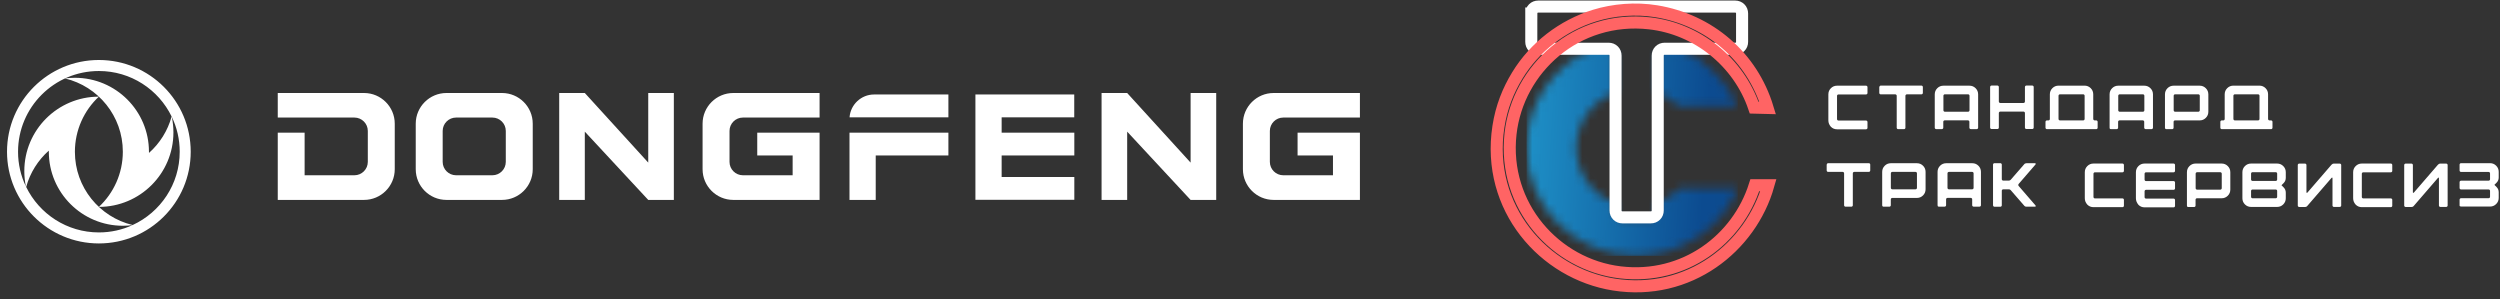 <?xml version="1.0" encoding="UTF-8"?> <svg xmlns="http://www.w3.org/2000/svg" width="301" height="36" viewBox="0 0 301 36" fill="none"><rect x="0" y="0" width="301" height="36" fill="#333333" stroke="none"/><mask id="mask0_1378_132" style="mask-type:luminance" maskUnits="userSpaceOnUse" x="183" y="5" width="27" height="26"><path d="M191.554 5.958C186.983 8 183.8 12.537 183.8 17.803C183.8 24.983 189.708 30.802 196.998 30.802C202.532 30.802 207.268 27.451 209.231 22.694H202.223C201.48 23.464 200.563 24.069 199.535 24.45V25.423C199.535 25.663 199.456 25.863 199.298 26.021C199.14 26.179 198.94 26.258 198.7 26.258H195.294C195.053 26.258 194.854 26.179 194.696 26.021C194.538 25.863 194.458 25.663 194.458 25.423V24.45C191.729 23.439 189.791 20.845 189.791 17.803C189.791 14.761 191.733 12.169 194.458 11.159V6.794C194.458 6.553 194.379 6.354 194.221 6.196C194.063 6.038 193.864 5.958 193.623 5.958H191.554ZM209.193 12.812C207.908 9.77 205.485 7.316 202.446 5.958H200.37C200.13 5.958 199.93 6.038 199.772 6.196C199.614 6.354 199.535 6.553 199.535 6.794V11.159C200.518 11.523 201.398 12.094 202.123 12.816H209.193V12.812Z" fill="white"></path></mask><g mask="url(#mask0_1378_132)"><path d="M209.231 5.958H183.8V30.805H209.231V5.958Z" fill="url(#paint0_linear_1378_132)"></path></g><path d="M184.371 1.628C184.371 1.387 184.45 1.188 184.608 1.03C184.766 0.872 184.965 0.793 185.206 0.793H208.911C209.152 0.793 209.351 0.872 209.509 1.03C209.668 1.188 209.747 1.387 209.747 1.628V5.034C209.747 5.275 209.668 5.474 209.509 5.632C209.351 5.79 209.152 5.869 208.911 5.869H200.425C200.185 5.869 199.985 5.948 199.827 6.106C199.669 6.265 199.59 6.464 199.59 6.705V25.334C199.59 25.574 199.511 25.773 199.353 25.932C199.195 26.09 198.995 26.169 198.755 26.169H195.349C195.108 26.169 194.909 26.09 194.751 25.932C194.593 25.773 194.513 25.574 194.513 25.334V6.705C194.513 6.464 194.434 6.265 194.276 6.106C194.118 5.948 193.919 5.869 193.678 5.869H185.202C184.962 5.869 184.762 5.79 184.604 5.632C184.446 5.474 184.367 5.275 184.367 5.034V1.628H184.371Z" stroke="white" stroke-width="1.452" stroke-miterlimit="22.926"></path><path d="M198.583 2.807C189.836 1.838 182.741 8.258 181.868 16.108C180.903 24.78 187.282 31.867 195.077 32.792C202.8 33.71 209.21 28.832 211.276 22.305H212.912C210.802 29.754 203.336 35.686 194.311 34.26C185.904 32.929 178.902 25.052 180.408 15.256C180.772 12.881 181.59 10.884 182.673 9.104C184.752 5.677 188.127 3.065 192.015 1.869C194.269 1.174 196.919 0.947 199.408 1.353C205.835 2.401 210.956 6.828 212.823 12.998L211.197 12.957C209.324 7.447 204.319 3.439 198.583 2.807Z" stroke="#FF6464" stroke-width="1.452" stroke-miterlimit="22.926"></path><path d="M260.662 15.371V11.36C260.662 11.073 260.763 10.824 260.966 10.621C261.169 10.418 261.417 10.317 261.705 10.317H264.841C265.129 10.317 265.377 10.418 265.58 10.621C265.783 10.824 265.885 11.073 265.885 11.36V13.453C265.885 13.741 265.783 13.989 265.58 14.192C265.377 14.395 265.129 14.496 264.841 14.496H261.874C261.824 14.496 261.784 14.513 261.75 14.547C261.716 14.581 261.7 14.62 261.7 14.671V15.376C261.7 15.427 261.683 15.466 261.649 15.5C261.615 15.534 261.575 15.551 261.525 15.551H260.825C260.774 15.551 260.735 15.534 260.701 15.5C260.679 15.461 260.662 15.416 260.662 15.371ZM264.678 11.355H261.886C261.835 11.355 261.795 11.371 261.762 11.405C261.728 11.439 261.711 11.479 261.711 11.529V13.278C261.711 13.329 261.728 13.368 261.762 13.402C261.795 13.436 261.835 13.453 261.886 13.453H264.678C264.728 13.453 264.768 13.436 264.802 13.402C264.836 13.368 264.853 13.329 264.853 13.278V11.529C264.853 11.479 264.836 11.439 264.802 11.405C264.768 11.371 264.723 11.355 264.678 11.355ZM253.995 15.371V11.36C253.995 11.073 254.096 10.824 254.299 10.621C254.502 10.418 254.75 10.317 255.038 10.317H258.174C258.462 10.317 258.71 10.418 258.913 10.621C259.116 10.824 259.218 11.073 259.218 11.36V15.371C259.218 15.421 259.201 15.461 259.167 15.495C259.133 15.528 259.094 15.546 259.043 15.546H258.338C258.287 15.546 258.248 15.528 258.214 15.495C258.18 15.461 258.163 15.421 258.163 15.371V14.665C258.163 14.615 258.146 14.575 258.112 14.541C258.078 14.508 258.039 14.491 257.988 14.491H255.196C255.145 14.491 255.106 14.508 255.072 14.541C255.038 14.575 255.021 14.615 255.021 14.665V15.371C255.021 15.421 255.004 15.461 254.97 15.495C254.937 15.528 254.897 15.546 254.846 15.546H254.141C254.09 15.546 254.051 15.528 254.017 15.495C254.012 15.461 253.995 15.416 253.995 15.371ZM258.005 11.355H255.213C255.162 11.355 255.123 11.371 255.089 11.405C255.055 11.439 255.038 11.479 255.038 11.529V13.278C255.038 13.329 255.055 13.368 255.089 13.402C255.123 13.436 255.162 13.453 255.213 13.453H258.005C258.056 13.453 258.095 13.436 258.129 13.402C258.163 13.368 258.18 13.329 258.18 13.278V11.529C258.18 11.479 258.163 11.439 258.129 11.405C258.101 11.371 258.056 11.355 258.005 11.355ZM246.803 14.322V11.355C246.803 11.067 246.905 10.819 247.108 10.616C247.311 10.413 247.559 10.311 247.846 10.311H250.983C251.27 10.311 251.518 10.413 251.721 10.616C251.925 10.819 252.026 11.067 252.026 11.355V14.322C252.026 14.372 252.043 14.412 252.077 14.446C252.111 14.479 252.15 14.496 252.201 14.496H252.381C252.432 14.496 252.472 14.513 252.506 14.547C252.539 14.581 252.556 14.62 252.556 14.671V15.376C252.556 15.427 252.539 15.466 252.506 15.5C252.472 15.534 252.432 15.551 252.381 15.551H246.453C246.403 15.551 246.363 15.534 246.329 15.5C246.295 15.466 246.278 15.427 246.278 15.376V14.671C246.278 14.62 246.295 14.581 246.329 14.547C246.363 14.513 246.403 14.496 246.453 14.496H246.634C246.685 14.496 246.724 14.479 246.758 14.446C246.786 14.412 246.803 14.372 246.803 14.322ZM250.813 11.355H248.021C247.971 11.355 247.931 11.371 247.897 11.405C247.863 11.439 247.846 11.479 247.846 11.529V14.322C247.846 14.372 247.863 14.412 247.897 14.446C247.931 14.479 247.971 14.496 248.021 14.496H250.813C250.864 14.496 250.904 14.479 250.937 14.446C250.971 14.412 250.988 14.372 250.988 14.322V11.529C250.988 11.479 250.971 11.439 250.937 11.405C250.909 11.371 250.864 11.355 250.813 11.355ZM239.611 15.359V10.475C239.611 10.424 239.628 10.384 239.662 10.351C239.696 10.317 239.735 10.3 239.786 10.3H240.486C240.536 10.3 240.576 10.317 240.61 10.351C240.644 10.384 240.66 10.424 240.66 10.475V12.223C240.66 12.274 240.677 12.313 240.711 12.347C240.745 12.381 240.785 12.398 240.835 12.398H243.627C243.678 12.398 243.718 12.381 243.751 12.347C243.785 12.313 243.802 12.274 243.802 12.223V10.475C243.802 10.424 243.819 10.384 243.853 10.351C243.887 10.317 243.926 10.3 243.977 10.3H244.682C244.733 10.3 244.772 10.317 244.806 10.351C244.84 10.384 244.857 10.424 244.857 10.475V15.359C244.857 15.41 244.84 15.45 244.806 15.483C244.772 15.517 244.733 15.534 244.682 15.534H243.977C243.926 15.534 243.887 15.517 243.853 15.483C243.819 15.45 243.802 15.41 243.802 15.359V13.611C243.802 13.56 243.785 13.521 243.751 13.487C243.718 13.453 243.678 13.436 243.627 13.436H240.835C240.785 13.436 240.745 13.453 240.711 13.487C240.677 13.521 240.66 13.56 240.66 13.611V15.359C240.66 15.41 240.644 15.45 240.61 15.483C240.576 15.517 240.536 15.534 240.486 15.534H239.786C239.735 15.534 239.696 15.517 239.662 15.483C239.628 15.45 239.611 15.41 239.611 15.359ZM232.944 15.371V11.36C232.944 11.073 233.046 10.824 233.249 10.621C233.452 10.418 233.7 10.317 233.988 10.317H237.124C237.412 10.317 237.66 10.418 237.863 10.621C238.066 10.824 238.167 11.073 238.167 11.36V15.371C238.167 15.421 238.15 15.461 238.117 15.495C238.083 15.528 238.043 15.546 237.993 15.546H237.287C237.237 15.546 237.197 15.528 237.163 15.495C237.13 15.461 237.113 15.421 237.113 15.371V14.665C237.113 14.615 237.096 14.575 237.062 14.541C237.028 14.508 236.989 14.491 236.938 14.491H234.146C234.095 14.491 234.055 14.508 234.022 14.541C233.988 14.575 233.971 14.615 233.971 14.665V15.371C233.971 15.421 233.954 15.461 233.92 15.495C233.886 15.528 233.847 15.546 233.796 15.546H233.119C233.068 15.546 233.029 15.528 232.995 15.495C232.961 15.461 232.944 15.416 232.944 15.371ZM236.955 11.355H234.163C234.112 11.355 234.072 11.371 234.039 11.405C234.005 11.439 233.988 11.479 233.988 11.529V13.278C233.988 13.329 234.005 13.368 234.039 13.402C234.072 13.436 234.112 13.453 234.163 13.453H236.955C237.005 13.453 237.045 13.436 237.079 13.402C237.113 13.368 237.13 13.329 237.13 13.278V11.529C237.13 11.479 237.113 11.439 237.079 11.405C237.045 11.371 237.005 11.355 236.955 11.355ZM226.277 10.48C226.277 10.43 226.294 10.39 226.328 10.356C226.362 10.322 226.401 10.305 226.452 10.305H231.337C231.388 10.305 231.427 10.322 231.461 10.356C231.495 10.39 231.512 10.43 231.512 10.48V11.185C231.512 11.236 231.495 11.276 231.461 11.309C231.427 11.343 231.388 11.36 231.337 11.36H229.588C229.537 11.36 229.498 11.377 229.464 11.411C229.43 11.445 229.413 11.484 229.413 11.535V15.376C229.413 15.427 229.396 15.466 229.363 15.5C229.329 15.534 229.289 15.551 229.239 15.551H228.539C228.488 15.551 228.449 15.534 228.415 15.5C228.381 15.466 228.364 15.427 228.364 15.376V11.535C228.364 11.484 228.347 11.445 228.313 11.411C228.28 11.377 228.24 11.36 228.189 11.36H226.441C226.39 11.36 226.351 11.343 226.317 11.309C226.283 11.276 226.266 11.236 226.266 11.185V10.48H226.277ZM267.853 14.322V11.355C267.853 11.067 267.955 10.819 268.158 10.616C268.361 10.413 268.609 10.311 268.897 10.311H272.033C272.321 10.311 272.569 10.413 272.772 10.616C272.975 10.819 273.076 11.067 273.076 11.355V14.322C273.076 14.372 273.093 14.412 273.127 14.446C273.161 14.479 273.2 14.496 273.251 14.496H273.432C273.482 14.496 273.522 14.513 273.556 14.547C273.59 14.581 273.607 14.62 273.607 14.671V15.376C273.607 15.427 273.59 15.466 273.556 15.5C273.522 15.534 273.482 15.551 273.432 15.551H267.504C267.453 15.551 267.413 15.534 267.379 15.5C267.346 15.466 267.329 15.427 267.329 15.376V14.671C267.329 14.62 267.346 14.581 267.379 14.547C267.413 14.513 267.453 14.496 267.504 14.496H267.684C267.735 14.496 267.774 14.479 267.808 14.446C267.836 14.412 267.853 14.372 267.853 14.322ZM271.869 11.355H269.077C269.026 11.355 268.987 11.371 268.953 11.405C268.919 11.439 268.902 11.479 268.902 11.529V14.322C268.902 14.372 268.919 14.412 268.953 14.446C268.987 14.479 269.026 14.496 269.077 14.496H271.869C271.92 14.496 271.96 14.479 271.993 14.446C272.027 14.412 272.044 14.372 272.044 14.322V11.529C272.044 11.479 272.027 11.439 271.993 11.405C271.96 11.371 271.914 11.355 271.869 11.355ZM220.135 14.496V11.36C220.135 11.073 220.236 10.824 220.439 10.621C220.642 10.418 220.891 10.317 221.178 10.317H224.67C224.72 10.317 224.76 10.334 224.794 10.367C224.828 10.401 224.845 10.441 224.845 10.492V11.197C224.845 11.247 224.828 11.287 224.794 11.321C224.76 11.355 224.72 11.371 224.67 11.371H221.353C221.302 11.371 221.263 11.388 221.229 11.422C221.195 11.456 221.178 11.496 221.178 11.546V14.338C221.178 14.389 221.195 14.429 221.229 14.463C221.263 14.496 221.302 14.513 221.353 14.513H224.67C224.72 14.513 224.76 14.53 224.794 14.564C224.828 14.598 224.845 14.637 224.845 14.688V15.393C224.845 15.444 224.828 15.483 224.794 15.517C224.76 15.551 224.72 15.568 224.67 15.568H221.178C220.891 15.568 220.642 15.466 220.439 15.263C220.236 15.032 220.135 14.784 220.135 14.496Z" fill="white"></path><path d="M296.134 24.745V24.04C296.134 23.989 296.151 23.95 296.185 23.916C296.219 23.882 296.258 23.865 296.309 23.865H299.626C299.677 23.865 299.716 23.848 299.75 23.814C299.784 23.78 299.801 23.741 299.801 23.69V22.985C299.801 22.934 299.784 22.895 299.75 22.861C299.716 22.827 299.677 22.81 299.626 22.81H296.309C296.258 22.81 296.219 22.793 296.185 22.759C296.151 22.726 296.134 22.686 296.134 22.636V21.93C296.134 21.88 296.151 21.84 296.185 21.806C296.219 21.773 296.258 21.756 296.309 21.756H299.626C299.677 21.756 299.716 21.739 299.75 21.705C299.784 21.671 299.801 21.631 299.801 21.581V20.876C299.801 20.825 299.784 20.785 299.75 20.752C299.716 20.718 299.677 20.701 299.626 20.701H296.309C296.258 20.701 296.219 20.684 296.185 20.65C296.151 20.616 296.134 20.577 296.134 20.526V19.821C296.134 19.77 296.151 19.731 296.185 19.697C296.219 19.663 296.258 19.646 296.309 19.646H299.801C300.088 19.646 300.337 19.747 300.54 19.951C300.743 20.154 300.844 20.402 300.844 20.689V21.372C300.844 21.614 300.76 21.823 300.585 21.998L300.325 22.258L300.585 22.517C300.76 22.692 300.844 22.901 300.844 23.143V23.826C300.844 24.113 300.743 24.361 300.54 24.564C300.337 24.768 300.088 24.869 299.801 24.869H296.309C296.258 24.869 296.219 24.852 296.185 24.818C296.151 24.841 296.134 24.796 296.134 24.745ZM294.696 24.745C294.696 24.79 294.679 24.83 294.645 24.863C294.611 24.897 294.566 24.914 294.516 24.914H293.822C293.771 24.914 293.732 24.897 293.698 24.863C293.664 24.83 293.647 24.79 293.647 24.745V21.468C293.647 21.417 293.636 21.389 293.613 21.383C293.591 21.378 293.562 21.389 293.528 21.423C292.288 22.867 291.317 23.989 290.624 24.785C290.556 24.875 290.46 24.92 290.342 24.92H289.642C289.591 24.92 289.552 24.903 289.518 24.869C289.484 24.835 289.467 24.796 289.467 24.751V19.866C289.467 19.821 289.484 19.781 289.518 19.747C289.552 19.714 289.591 19.697 289.642 19.697H290.342C290.387 19.697 290.426 19.714 290.46 19.747C290.494 19.781 290.511 19.821 290.511 19.866V23.154C290.511 23.183 290.522 23.205 290.55 23.216C290.578 23.222 290.607 23.216 290.624 23.194L293.528 19.832C293.607 19.742 293.703 19.697 293.822 19.697H294.516C294.566 19.697 294.606 19.714 294.645 19.747C294.679 19.781 294.696 19.821 294.696 19.866C294.69 19.866 294.69 20.678 294.696 22.308V24.745ZM283.319 23.871V20.735C283.319 20.447 283.421 20.199 283.624 19.996C283.827 19.793 284.075 19.691 284.363 19.691H287.854C287.905 19.691 287.944 19.708 287.978 19.742C288.012 19.776 288.029 19.815 288.029 19.866V20.571C288.029 20.622 288.012 20.661 287.978 20.695C287.944 20.729 287.905 20.746 287.854 20.746H284.538C284.487 20.746 284.447 20.763 284.413 20.797C284.38 20.831 284.363 20.87 284.363 20.921V23.713C284.363 23.764 284.38 23.803 284.413 23.837C284.447 23.871 284.487 23.888 284.538 23.888H287.854C287.905 23.888 287.944 23.905 287.978 23.938C288.012 23.972 288.029 24.012 288.029 24.062V24.768C288.029 24.818 288.012 24.858 287.978 24.892C287.944 24.925 287.905 24.942 287.854 24.942H284.363C284.075 24.942 283.827 24.841 283.624 24.638C283.421 24.407 283.319 24.164 283.319 23.871ZM281.881 24.745C281.881 24.79 281.864 24.83 281.83 24.863C281.796 24.897 281.751 24.914 281.7 24.914H281.007C280.956 24.914 280.916 24.897 280.883 24.863C280.849 24.83 280.832 24.79 280.832 24.745V21.468C280.832 21.417 280.82 21.389 280.798 21.383C280.775 21.378 280.747 21.389 280.713 21.423C279.472 22.867 278.502 23.989 277.808 24.785C277.741 24.875 277.645 24.92 277.526 24.92H276.827C276.776 24.92 276.737 24.903 276.703 24.869C276.669 24.835 276.652 24.796 276.652 24.751V19.866C276.652 19.821 276.669 19.781 276.703 19.747C276.737 19.714 276.776 19.697 276.827 19.697H277.526C277.572 19.697 277.611 19.714 277.645 19.747C277.679 19.781 277.696 19.821 277.696 19.866V23.154C277.696 23.183 277.707 23.205 277.735 23.216C277.763 23.222 277.792 23.216 277.808 23.194L280.713 19.832C280.792 19.742 280.888 19.697 281.007 19.697H281.7C281.751 19.697 281.791 19.714 281.83 19.747C281.864 19.781 281.881 19.821 281.881 19.866C281.875 19.866 281.875 20.678 281.881 22.308V24.745ZM269.985 23.871V20.735C269.985 20.447 270.087 20.199 270.29 19.996C270.493 19.793 270.741 19.691 271.029 19.691H274.165C274.452 19.691 274.701 19.793 274.904 19.996C275.107 20.199 275.208 20.447 275.208 20.735V21.406C275.208 21.654 275.124 21.868 274.949 22.043L274.689 22.303L274.949 22.562C275.124 22.737 275.208 22.946 275.208 23.2V23.871C275.208 24.158 275.107 24.407 274.904 24.61C274.701 24.813 274.452 24.914 274.165 24.914H271.029C270.741 24.914 270.493 24.813 270.29 24.61C270.087 24.407 269.985 24.164 269.985 23.871ZM271.203 21.784H273.995C274.046 21.784 274.086 21.767 274.12 21.733C274.153 21.699 274.17 21.66 274.17 21.609V20.904C274.17 20.853 274.153 20.814 274.12 20.78C274.086 20.746 274.046 20.729 273.995 20.729H271.203C271.153 20.729 271.113 20.746 271.079 20.78C271.046 20.814 271.029 20.853 271.029 20.904V21.609C271.029 21.66 271.046 21.699 271.079 21.733C271.113 21.767 271.153 21.784 271.203 21.784ZM271.203 23.871H273.995C274.046 23.871 274.086 23.854 274.12 23.82C274.153 23.786 274.17 23.747 274.17 23.696V22.991C274.17 22.94 274.153 22.901 274.12 22.867C274.086 22.833 274.046 22.816 273.995 22.816H271.203C271.153 22.816 271.113 22.833 271.079 22.867C271.046 22.901 271.029 22.94 271.029 22.991V23.696C271.029 23.747 271.046 23.786 271.079 23.82C271.113 23.859 271.153 23.871 271.203 23.871ZM263.307 24.745V20.735C263.307 20.447 263.408 20.199 263.611 19.996C263.814 19.793 264.063 19.691 264.35 19.691H267.486C267.774 19.691 268.022 19.793 268.225 19.996C268.428 20.199 268.53 20.447 268.53 20.735V22.827C268.53 23.115 268.428 23.363 268.225 23.566C268.022 23.769 267.774 23.871 267.486 23.871H264.519C264.469 23.871 264.429 23.888 264.395 23.922C264.362 23.955 264.345 23.995 264.345 24.046V24.751C264.345 24.801 264.328 24.841 264.294 24.875C264.26 24.909 264.221 24.925 264.17 24.925H263.465C263.414 24.925 263.374 24.909 263.341 24.875C263.324 24.841 263.307 24.796 263.307 24.745ZM267.323 20.735H264.531C264.48 20.735 264.44 20.752 264.407 20.785C264.373 20.819 264.356 20.859 264.356 20.91V22.658C264.356 22.709 264.373 22.748 264.407 22.782C264.44 22.816 264.48 22.833 264.531 22.833H267.323C267.374 22.833 267.413 22.816 267.447 22.782C267.481 22.748 267.498 22.709 267.498 22.658V20.91C267.498 20.859 267.481 20.819 267.447 20.785C267.413 20.752 267.368 20.735 267.323 20.735ZM257.164 23.871V20.735C257.164 20.447 257.266 20.199 257.469 19.996C257.672 19.793 257.92 19.691 258.208 19.691H261.699C261.75 19.691 261.789 19.708 261.823 19.742C261.857 19.776 261.874 19.815 261.874 19.866V20.571C261.874 20.622 261.857 20.661 261.823 20.695C261.789 20.729 261.75 20.746 261.699 20.746H258.383C258.332 20.746 258.292 20.763 258.259 20.797C258.225 20.831 258.208 20.87 258.208 20.921V21.626C258.208 21.677 258.225 21.716 258.259 21.75C258.292 21.784 258.332 21.801 258.383 21.801H261.699C261.75 21.801 261.789 21.818 261.823 21.851C261.857 21.885 261.874 21.925 261.874 21.976V22.681C261.874 22.731 261.857 22.771 261.823 22.805C261.789 22.838 261.75 22.855 261.699 22.855H258.383C258.332 22.855 258.292 22.872 258.259 22.906C258.225 22.94 258.208 22.98 258.208 23.03V23.735C258.208 23.786 258.225 23.826 258.259 23.859C258.292 23.893 258.332 23.91 258.383 23.91H261.699C261.75 23.91 261.789 23.927 261.823 23.961C261.857 23.995 261.874 24.034 261.874 24.085V24.79C261.874 24.841 261.857 24.88 261.823 24.914C261.789 24.948 261.75 24.965 261.699 24.965H258.208C257.92 24.965 257.672 24.863 257.469 24.66C257.266 24.407 257.164 24.164 257.164 23.871ZM251.01 23.871V20.735C251.01 20.447 251.112 20.199 251.315 19.996C251.518 19.793 251.766 19.691 252.054 19.691H255.545C255.596 19.691 255.636 19.708 255.67 19.742C255.703 19.776 255.72 19.815 255.72 19.866V20.571C255.72 20.622 255.703 20.661 255.67 20.695C255.636 20.729 255.596 20.746 255.545 20.746H252.229C252.178 20.746 252.139 20.763 252.105 20.797C252.071 20.831 252.054 20.87 252.054 20.921V23.713C252.054 23.764 252.071 23.803 252.105 23.837C252.139 23.871 252.178 23.888 252.229 23.888H255.545C255.596 23.888 255.636 23.905 255.67 23.938C255.703 23.972 255.72 24.012 255.72 24.062V24.768C255.72 24.818 255.703 24.858 255.67 24.892C255.636 24.925 255.596 24.942 255.545 24.942H252.054C251.766 24.942 251.518 24.841 251.315 24.638C251.112 24.407 251.01 24.164 251.01 23.871Z" fill="white"></path><path d="M239.961 24.706V19.821C239.961 19.77 239.978 19.731 240.012 19.697C240.046 19.663 240.085 19.646 240.136 19.646H240.841C240.892 19.646 240.931 19.663 240.965 19.697C240.999 19.731 241.016 19.77 241.016 19.821V21.569C241.016 21.62 241.033 21.66 241.067 21.694C241.1 21.727 241.14 21.744 241.191 21.744H241.839C241.958 21.744 242.054 21.699 242.121 21.609L243.706 19.787C243.774 19.697 243.87 19.652 243.988 19.652H245.026C245.06 19.652 245.083 19.669 245.094 19.697C245.105 19.719 245.099 19.753 245.088 19.787L243.058 22.134C242.979 22.224 242.979 22.314 243.058 22.404L245.088 24.751C245.105 24.785 245.105 24.813 245.094 24.841C245.083 24.869 245.06 24.886 245.026 24.886H243.988C243.87 24.886 243.774 24.841 243.706 24.751L242.121 22.929C242.054 22.838 241.958 22.793 241.839 22.793H241.191C241.14 22.793 241.1 22.81 241.067 22.844C241.033 22.878 241.016 22.918 241.016 22.968V24.717C241.016 24.768 240.999 24.807 240.965 24.841C240.931 24.875 240.892 24.892 240.841 24.892H240.136C240.085 24.892 240.046 24.875 240.012 24.841C239.978 24.796 239.961 24.756 239.961 24.706ZM233.283 24.706V20.695C233.283 20.407 233.384 20.159 233.587 19.956C233.79 19.753 234.038 19.652 234.326 19.652H237.462C237.75 19.652 237.998 19.753 238.201 19.956C238.404 20.159 238.506 20.407 238.506 20.695V24.706C238.506 24.756 238.489 24.796 238.455 24.83C238.421 24.863 238.382 24.88 238.331 24.88H237.626C237.575 24.88 237.536 24.863 237.502 24.83C237.468 24.796 237.451 24.756 237.451 24.706V24C237.451 23.95 237.434 23.91 237.4 23.876C237.366 23.843 237.327 23.826 237.276 23.826H234.484C234.433 23.826 234.394 23.843 234.36 23.876C234.326 23.91 234.309 23.95 234.309 24V24.706C234.309 24.756 234.292 24.796 234.258 24.83C234.225 24.863 234.185 24.88 234.134 24.88H233.435C233.384 24.88 233.345 24.863 233.311 24.83C233.3 24.796 233.283 24.756 233.283 24.706ZM237.445 20.695H234.653C234.603 20.695 234.563 20.712 234.529 20.746C234.495 20.78 234.478 20.819 234.478 20.87V22.619C234.478 22.669 234.495 22.709 234.529 22.743C234.563 22.776 234.603 22.793 234.653 22.793H237.445C237.496 22.793 237.536 22.776 237.569 22.743C237.603 22.709 237.62 22.669 237.62 22.619V20.87C237.62 20.819 237.603 20.78 237.569 20.746C237.536 20.712 237.49 20.695 237.445 20.695ZM226.616 24.706V20.695C226.616 20.407 226.717 20.159 226.92 19.956C227.123 19.753 227.371 19.652 227.659 19.652H230.795C231.083 19.652 231.331 19.753 231.534 19.956C231.737 20.159 231.839 20.407 231.839 20.695V22.788C231.839 23.075 231.737 23.324 231.534 23.527C231.331 23.73 231.083 23.831 230.795 23.831H227.828C227.778 23.831 227.738 23.848 227.704 23.882C227.67 23.916 227.653 23.955 227.653 24.006V24.711C227.653 24.762 227.637 24.801 227.603 24.835C227.569 24.869 227.529 24.886 227.479 24.886H226.779C226.728 24.886 226.689 24.869 226.655 24.835C226.633 24.796 226.616 24.756 226.616 24.706ZM230.626 20.695H227.834C227.783 20.695 227.744 20.712 227.71 20.746C227.676 20.78 227.659 20.819 227.659 20.87V22.619C227.659 22.669 227.676 22.709 227.71 22.743C227.744 22.776 227.783 22.793 227.834 22.793H230.626C230.677 22.793 230.716 22.776 230.75 22.743C230.784 22.709 230.801 22.669 230.801 22.619V20.87C230.801 20.819 230.784 20.78 230.75 20.746C230.716 20.712 230.677 20.695 230.626 20.695ZM219.943 19.821C219.943 19.77 219.96 19.731 219.994 19.697C220.028 19.663 220.067 19.646 220.118 19.646H225.002C225.053 19.646 225.093 19.663 225.127 19.697C225.16 19.731 225.177 19.77 225.177 19.821V20.52C225.177 20.571 225.16 20.61 225.127 20.644C225.093 20.678 225.053 20.695 225.002 20.695H223.254C223.203 20.695 223.164 20.712 223.13 20.746C223.096 20.78 223.079 20.819 223.079 20.87V24.711C223.079 24.762 223.062 24.801 223.028 24.835C222.994 24.869 222.955 24.886 222.904 24.886H222.205C222.154 24.886 222.115 24.869 222.081 24.835C222.047 24.801 222.03 24.762 222.03 24.711V20.87C222.03 20.819 222.013 20.78 221.979 20.746C221.945 20.712 221.906 20.695 221.855 20.695H220.106C220.056 20.695 220.016 20.678 219.982 20.644C219.949 20.61 219.932 20.571 219.932 20.52V19.821H219.943Z" fill="white"></path><path fill-rule="evenodd" clip-rule="evenodd" d="M0.844 18.267C0.844 12.166 5.795 7.223 11.903 7.223C18.012 7.223 22.962 12.166 22.962 18.267C22.962 24.367 18.012 29.311 11.903 29.311C5.798 29.307 0.844 24.364 0.844 18.267ZM15.955 27.104C14.722 27.668 13.35 27.984 11.907 27.984C8.058 27.984 4.728 25.751 3.151 22.511C3.62 20.797 4.583 19.285 5.876 18.136C5.876 18.185 5.88 18.231 5.88 18.281C5.88 23.196 9.871 27.181 14.793 27.181C15.183 27.178 15.571 27.157 15.955 27.104ZM11.903 24.91C16.861 24.91 20.88 20.896 20.88 15.946C20.88 15.303 20.812 14.672 20.685 14.068C21.296 15.339 21.637 16.762 21.637 18.263C21.637 22.181 19.316 25.556 15.972 27.093C11.982 26.142 9.018 22.557 9.018 18.281C9.018 15.665 10.127 13.291 11.903 11.637C6.946 11.637 2.927 15.651 2.927 20.602C2.927 21.234 2.991 21.851 3.115 22.447C2.511 21.18 2.173 19.764 2.173 18.27C2.173 12.904 6.53 8.55 11.907 8.55C15.759 8.55 19.085 10.786 20.663 14.026C20.194 15.747 19.231 17.262 17.938 18.412C17.938 18.363 17.934 18.316 17.934 18.267C17.934 13.352 13.943 9.366 9.021 9.366C8.613 9.366 8.215 9.391 7.82 9.444C11.818 10.392 14.789 13.98 14.789 18.263C14.789 20.882 13.68 23.256 11.903 24.91Z" fill="white"></path><path fill-rule="evenodd" clip-rule="evenodd" d="M156.228 15.971H160.49H163.734C163.734 18.673 163.734 21.366 163.734 24.069C160.273 24.069 156.804 24.069 153.343 24.069C151.307 24.069 149.647 22.411 149.647 20.378V14.888C149.647 12.854 151.307 11.197 153.343 11.197C156.804 11.197 160.273 11.197 163.734 11.197V14.154H163.658C160.603 14.154 157.548 14.154 154.503 14.154C153.617 14.154 152.891 14.879 152.891 15.764V19.492C152.891 20.378 153.617 21.102 154.503 21.102H158.878H160.49V18.72H156.228V15.971ZM132.629 11.197H135.542H135.712L143.349 19.577V11.197H146.432V24.069H143.349L135.712 15.849V24.069H132.629V11.197ZM36.676 15.971H33.442C33.442 18.673 33.442 21.366 33.442 24.069C36.902 24.069 40.372 24.069 43.832 24.069C45.868 24.069 47.528 22.411 47.528 20.378V14.888C47.528 12.854 45.868 11.197 43.832 11.197C40.372 11.197 36.902 11.197 33.442 11.197V14.154H33.517C36.572 14.154 39.627 14.154 42.672 14.154C43.558 14.154 44.284 14.879 44.284 15.764V19.492C44.284 20.378 43.558 21.102 42.672 21.102H38.288H36.676V18.72V15.971ZM120.598 15.971H129.348V18.72H120.598V21.31H129.348V24.059H120.598H117.44V21.31V18.72V15.971V14.126V12.054V11.376H129.339V14.126H120.598V15.971ZM105.239 11.376H105.569H110.585H114.187V14.126H113.536H105.569H102.288C102.392 12.6 103.684 11.376 105.239 11.376ZM102.288 15.971H105.447H114.187V18.72H105.437V24.069H102.279V18.72V15.971H102.288ZM91.172 15.971H95.434H98.677C98.677 18.673 98.677 21.366 98.677 24.069C95.217 24.069 91.747 24.069 88.287 24.069C86.251 24.069 84.591 22.411 84.591 20.378V14.888C84.591 12.854 86.251 11.197 88.287 11.197C91.747 11.197 95.217 11.197 98.677 11.197V14.154H98.602C95.547 14.154 92.492 14.154 89.447 14.154C88.56 14.154 87.834 14.879 87.834 15.764V19.492C87.834 20.378 88.56 21.102 89.447 21.102H93.822H95.434V18.72H91.172V15.971ZM67.328 11.197H70.241H70.411L78.048 19.577V11.197H81.131V24.069H78.048L70.411 15.849V24.069H67.328V11.197ZM53.751 11.197H60.445C62.481 11.197 64.141 12.854 64.141 14.888V20.378C64.141 22.411 62.481 24.069 60.445 24.069H53.751C51.714 24.069 50.055 22.411 50.055 20.378V14.888C50.055 12.854 51.723 11.197 53.751 11.197ZM54.91 14.154H59.285C60.171 14.154 60.897 14.879 60.897 15.764V19.492C60.897 20.378 60.171 21.102 59.285 21.102H54.91C54.024 21.102 53.298 20.378 53.298 19.492V15.764C53.298 14.879 54.024 14.154 54.91 14.154Z" fill="white"></path><defs><linearGradient id="paint0_linear_1378_132" x1="182.425" y1="17.523" x2="205.326" y2="18.918" gradientUnits="userSpaceOnUse"><stop stop-color="#1F94CA"></stop><stop offset="1" stop-color="#0C4B90"></stop></linearGradient></defs></svg> 